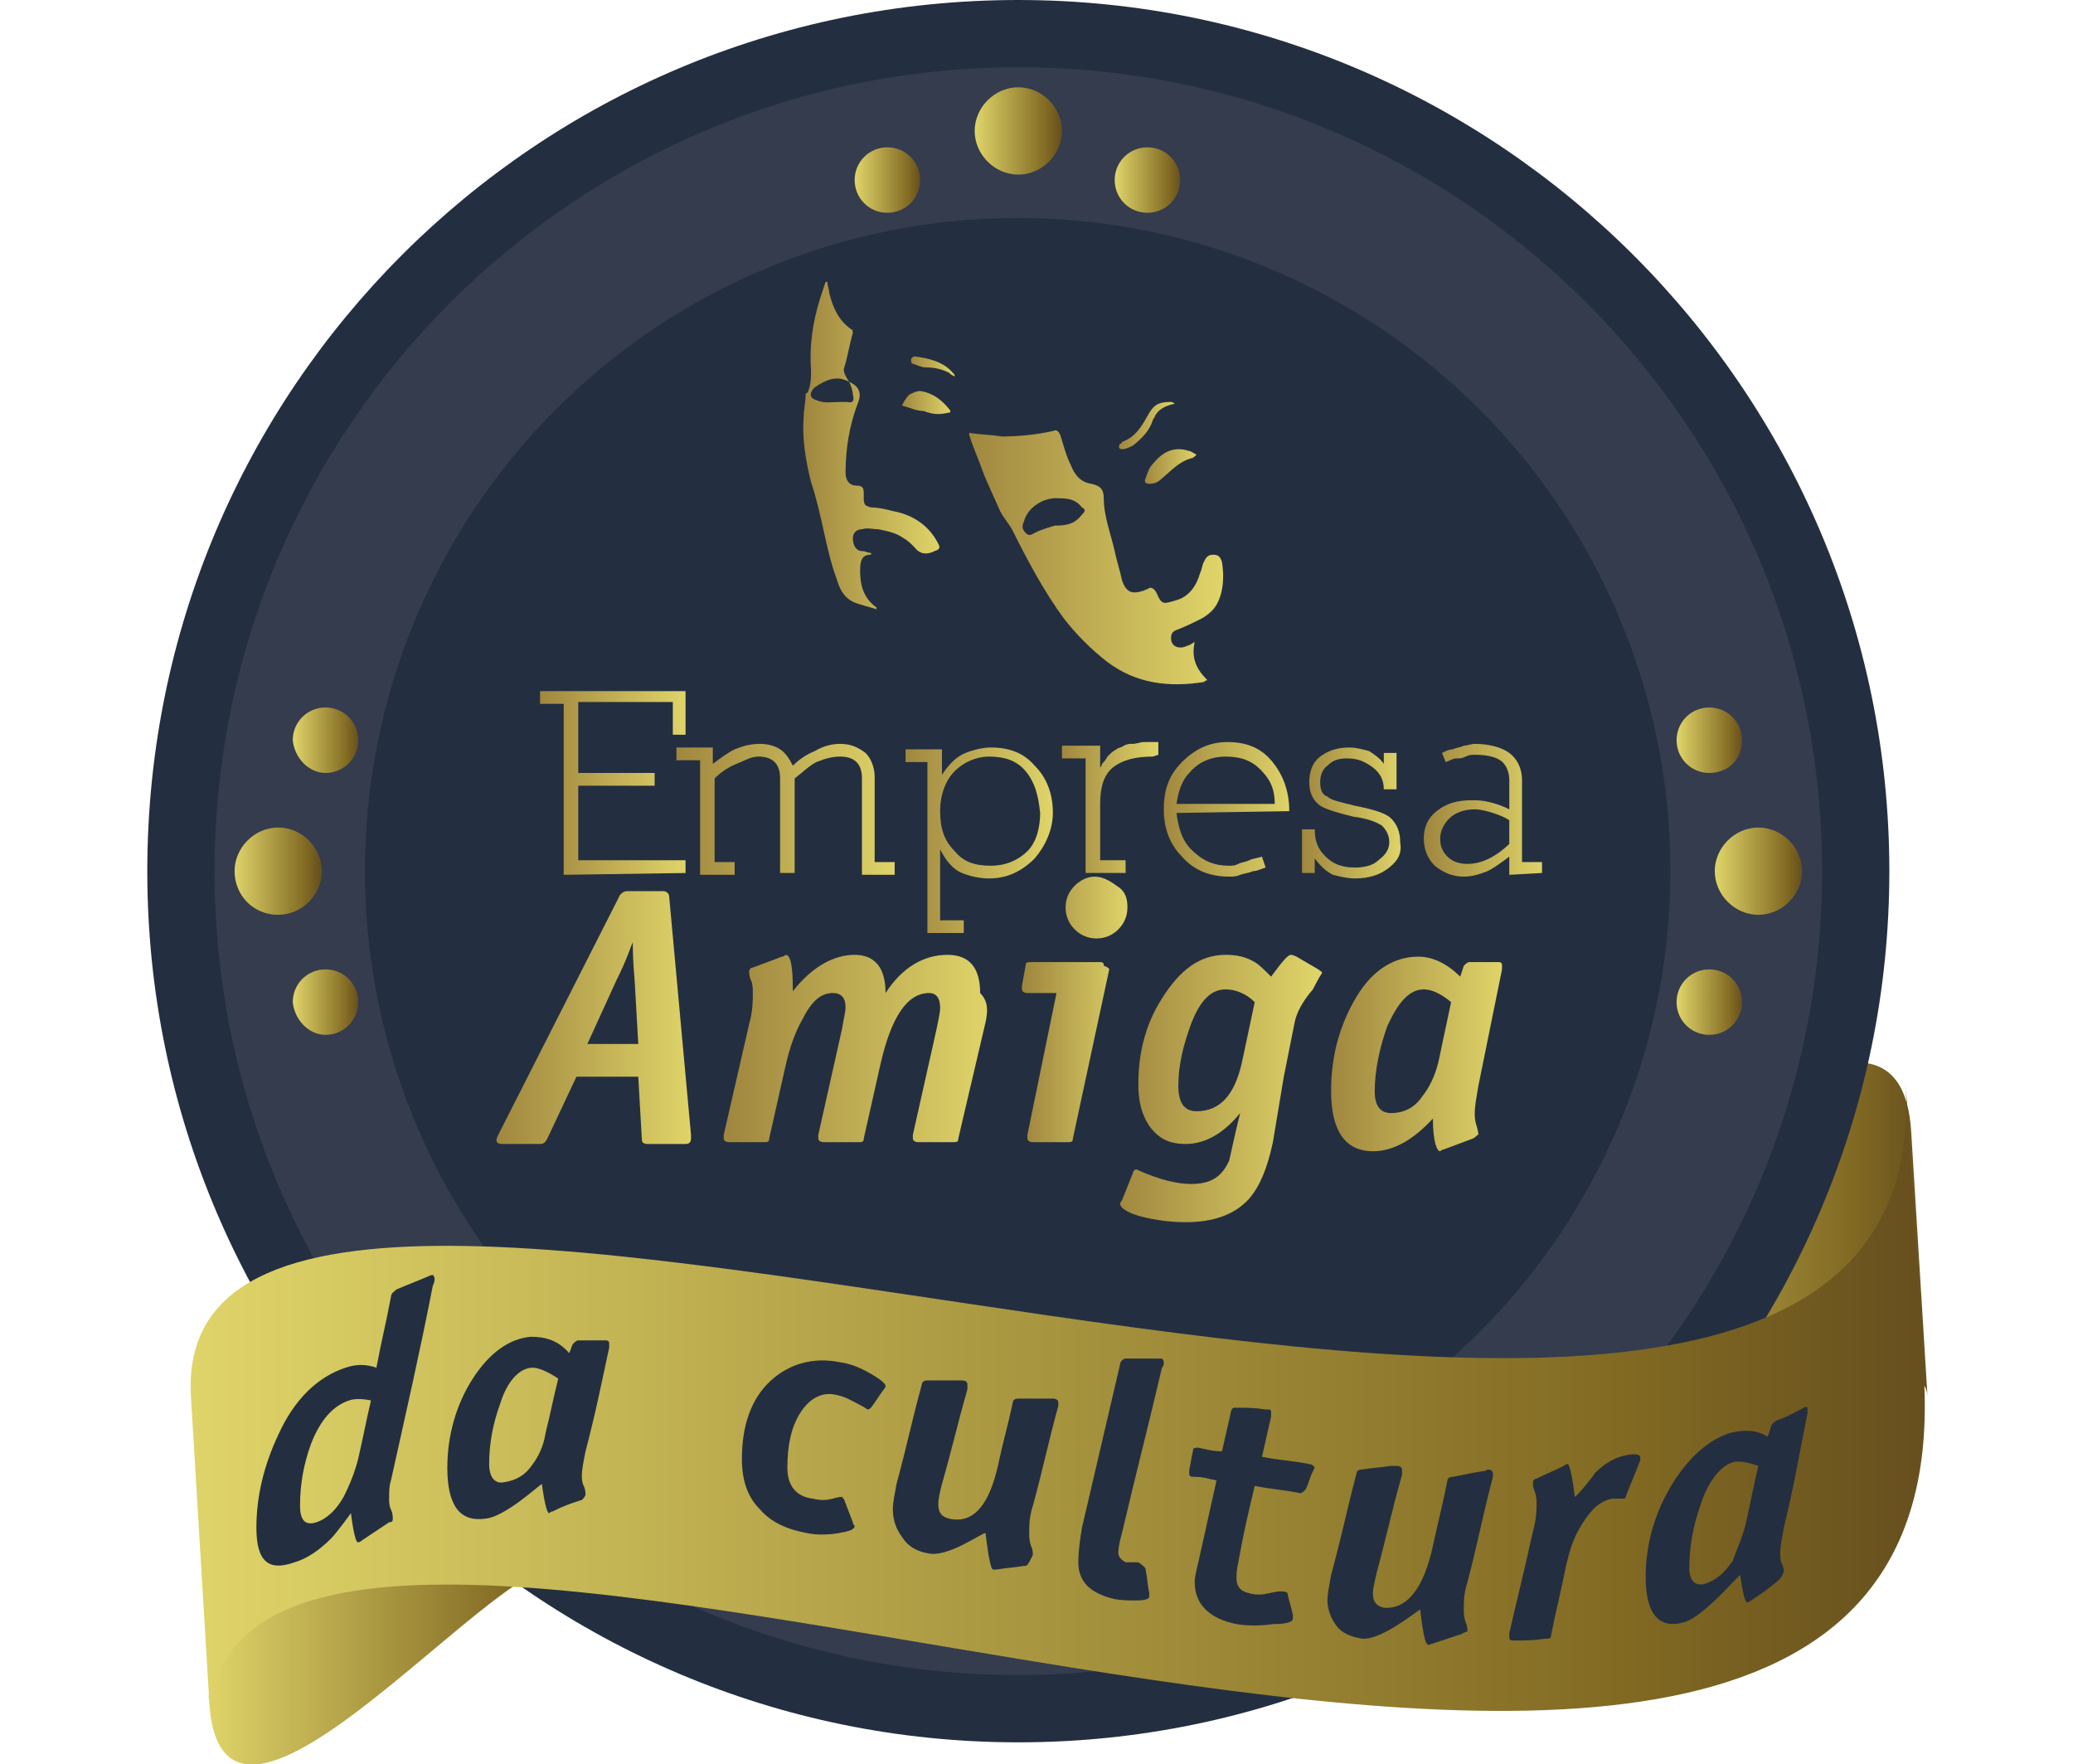 <?xml version="1.0" encoding="utf-8"?>
<!-- Generator: Adobe Illustrator 22.1.0, SVG Export Plug-In . SVG Version: 6.00 Build 0)  -->
<svg version="1.1" id="Camada_1" xmlns="http://www.w3.org/2000/svg" xmlns:xlink="http://www.w3.org/1999/xlink" x="0px" y="0px"
	 viewBox="0 0 114 97" style="enable-background:new 0 0 114 97;" xml:space="preserve">
<style type="text/css">
	.st0{fill:url(#SVGID_1_);}
	.st1{fill:url(#SVGID_2_);}
	.st2{fill:#232F40;}
	.st3{fill:#343C4E;}
	.st4{fill:url(#SVGID_3_);}
	.st5{fill:url(#SVGID_4_);}
	.st6{fill:url(#SVGID_5_);}
	.st7{fill:url(#SVGID_6_);}
	.st8{fill:url(#SVGID_7_);}
	.st9{fill:url(#SVGID_8_);}
	.st10{fill:url(#SVGID_9_);}
	.st11{fill:url(#SVGID_10_);}
	.st12{fill:url(#SVGID_11_);}
	.st13{fill:url(#SVGID_12_);}
	.st14{fill:url(#SVGID_13_);}
	.st15{fill:url(#SVGID_14_);}
	.st16{fill:url(#SVGID_15_);}
	.st17{fill:url(#SVGID_16_);}
	.st18{fill:url(#SVGID_17_);}
	.st19{fill:url(#SVGID_18_);}
	.st20{fill:url(#SVGID_19_);}
	.st21{fill:url(#SVGID_20_);}
	.st22{fill:url(#SVGID_21_);}
	.st23{fill:url(#SVGID_22_);}
	.st24{fill:url(#SVGID_23_);}
	.st25{fill:url(#SVGID_24_);}
	.st26{fill:url(#SVGID_25_);}
	.st27{fill:url(#SVGID_26_);}
	.st28{fill:url(#SVGID_27_);}
	.st29{fill:url(#SVGID_28_);}
	.st30{fill:url(#SVGID_29_);}
	.st31{fill:url(#SVGID_30_);}
</style>
<g>
	<g>
		<g>
			
				<linearGradient id="SVGID_1_" gradientUnits="userSpaceOnUse" x1="11.349" y1="12.928" x2="31.689" y2="12.928" gradientTransform="matrix(1 0 0 -1 0 97.386)">
				<stop  offset="0" style="stop-color:#DFD469"/>
				<stop  offset="0.824" style="stop-color:#826A23"/>
				<stop  offset="1" style="stop-color:#664F1E"/>
			</linearGradient>
			<path class="st0" d="M31.7,87.3c-0.5-7-19.5,18.8-20.2,6.2l-0.1-16.7c0.2,4.1,9.7-7.7,19.5-4.2L31.7,87.3z"/>
			
				<linearGradient id="SVGID_2_" gradientUnits="userSpaceOnUse" x1="82.384" y1="27.275" x2="105.949" y2="27.275" gradientTransform="matrix(1 0 0 -1 0 97.386)">
				<stop  offset="0" style="stop-color:#DFD469"/>
				<stop  offset="0.824" style="stop-color:#826A23"/>
				<stop  offset="1" style="stop-color:#664F1E"/>
			</linearGradient>
			<path class="st1" d="M82.4,66.4c0.5,7,21.9-16.9,22.7-4.2l0.9,14.6c-0.2-4.1-12,7.8-22.7,4.3L82.4,66.4z"/>
		</g>
		<path class="st2" d="M103.9,47.9c0,26.4-21.5,47.9-47.9,47.9S8.1,74.4,8.1,47.9S29.5,0,56,0C82.4,0,103.9,21.5,103.9,47.9z"/>
		<path class="st3" d="M100.2,47.9c0,24.4-19.8,44.2-44.2,44.2S11.8,72.3,11.8,47.9S31.6,3.7,56,3.7C80.4,3.7,100.2,23.5,100.2,47.9
			z"/>
		<ellipse transform="matrix(0.707 -0.707 0.707 0.707 -17.493 53.606)" class="st2" cx="56" cy="47.9" rx="35.9" ry="35.9"/>
		
			<linearGradient id="SVGID_3_" gradientUnits="userSpaceOnUse" x1="10.463" y1="20.514" x2="105.843" y2="20.514" gradientTransform="matrix(1 0 0 -1 0 97.386)">
			<stop  offset="0" style="stop-color:#DFD469"/>
			<stop  offset="0.824" style="stop-color:#826A23"/>
			<stop  offset="1" style="stop-color:#664F1E"/>
		</linearGradient>
		<path class="st4" d="M105.8,75.7c2.5,42-89.9-4.3-94.2,17.7c-0.1,0.7-0.2-0.9-0.1,0l-1-16.6C9,51.3,106.9,96.2,104.8,59.6
			L105.8,75.7z"/>
		<g>
			<g>
				<g>
					
						<linearGradient id="SVGID_4_" gradientUnits="userSpaceOnUse" x1="94.328" y1="49.481" x2="99.096" y2="49.481" gradientTransform="matrix(1 0 0 -1 0 97.386)">
						<stop  offset="0" style="stop-color:#DFD469"/>
						<stop  offset="0.824" style="stop-color:#826A23"/>
						<stop  offset="1" style="stop-color:#664F1E"/>
					</linearGradient>
					<path class="st5" d="M96.7,50.3c-1.3,0-2.4-1.1-2.4-2.4c0-1.3,1.1-2.4,2.4-2.4c1.3,0,2.4,1.1,2.4,2.4
						C99.1,49.2,98,50.3,96.7,50.3z"/>
					
						<linearGradient id="SVGID_5_" gradientUnits="userSpaceOnUse" x1="92.244" y1="42.318" x2="95.819" y2="42.318" gradientTransform="matrix(1 0 0 -1 0 97.386)">
						<stop  offset="0" style="stop-color:#DFD469"/>
						<stop  offset="0.824" style="stop-color:#826A23"/>
						<stop  offset="1" style="stop-color:#664F1E"/>
					</linearGradient>
					<path class="st6" d="M94,56.9c-1,0-1.8-0.8-1.8-1.8c0-1,0.8-1.8,1.8-1.8c1,0,1.8,0.8,1.8,1.8C95.8,56.1,95,56.9,94,56.9z"/>
					
						<linearGradient id="SVGID_6_" gradientUnits="userSpaceOnUse" x1="92.244" y1="56.643" x2="95.819" y2="56.643" gradientTransform="matrix(1 0 0 -1 0 97.386)">
						<stop  offset="0" style="stop-color:#DFD469"/>
						<stop  offset="0.824" style="stop-color:#826A23"/>
						<stop  offset="1" style="stop-color:#664F1E"/>
					</linearGradient>
					<path class="st7" d="M94,42.5c-1,0-1.8-0.8-1.8-1.8c0-1,0.8-1.8,1.8-1.8c1,0,1.8,0.8,1.8,1.8C95.8,41.8,95,42.5,94,42.5z"/>
				</g>
				<g>
					
						<linearGradient id="SVGID_7_" gradientUnits="userSpaceOnUse" x1="12.868" y1="49.481" x2="17.635" y2="49.481" gradientTransform="matrix(1 0 0 -1 0 97.386)">
						<stop  offset="0" style="stop-color:#DFD469"/>
						<stop  offset="0.824" style="stop-color:#826A23"/>
						<stop  offset="1" style="stop-color:#664F1E"/>
					</linearGradient>
					<path class="st8" d="M15.3,50.3c1.3,0,2.4-1.1,2.4-2.4c0-1.3-1.1-2.4-2.4-2.4c-1.3,0-2.4,1.1-2.4,2.4
						C12.9,49.2,13.9,50.3,15.3,50.3z"/>
					
						<linearGradient id="SVGID_8_" gradientUnits="userSpaceOnUse" x1="16.146" y1="42.318" x2="19.72" y2="42.318" gradientTransform="matrix(1 0 0 -1 0 97.386)">
						<stop  offset="0" style="stop-color:#DFD469"/>
						<stop  offset="0.824" style="stop-color:#826A23"/>
						<stop  offset="1" style="stop-color:#664F1E"/>
					</linearGradient>
					<path class="st9" d="M17.9,56.9c1,0,1.8-0.8,1.8-1.8c0-1-0.8-1.8-1.8-1.8c-1,0-1.8,0.8-1.8,1.8C16.2,56.1,17,56.9,17.9,56.9z"
						/>
					
						<linearGradient id="SVGID_9_" gradientUnits="userSpaceOnUse" x1="16.146" y1="56.643" x2="19.72" y2="56.643" gradientTransform="matrix(1 0 0 -1 0 97.386)">
						<stop  offset="0" style="stop-color:#DFD469"/>
						<stop  offset="0.824" style="stop-color:#826A23"/>
						<stop  offset="1" style="stop-color:#664F1E"/>
					</linearGradient>
					<path class="st10" d="M17.9,42.5c1,0,1.8-0.8,1.8-1.8c0-1-0.8-1.8-1.8-1.8c-1,0-1.8,0.8-1.8,1.8C16.2,41.7,17,42.5,17.9,42.5z"
						/>
				</g>
			</g>
			<g>
				<g>
					
						<linearGradient id="SVGID_10_" gradientUnits="userSpaceOnUse" x1="53.599" y1="90.192" x2="58.367" y2="90.192" gradientTransform="matrix(1 0 0 -1 0 97.386)">
						<stop  offset="0" style="stop-color:#DFD469"/>
						<stop  offset="0.824" style="stop-color:#826A23"/>
						<stop  offset="1" style="stop-color:#664F1E"/>
					</linearGradient>
					<path class="st11" d="M53.6,7.2c0,1.3,1.1,2.4,2.4,2.4s2.4-1.1,2.4-2.4c0-1.3-1.1-2.4-2.4-2.4S53.6,5.9,53.6,7.2z"/>
					
						<linearGradient id="SVGID_11_" gradientUnits="userSpaceOnUse" x1="47.042" y1="87.526" x2="50.619" y2="87.526" gradientTransform="matrix(1 0 0 -1 0 97.386)">
						<stop  offset="0" style="stop-color:#DFD469"/>
						<stop  offset="0.824" style="stop-color:#826A23"/>
						<stop  offset="1" style="stop-color:#664F1E"/>
					</linearGradient>
					<path class="st12" d="M47,9.9c0,1,0.8,1.8,1.8,1.8c1,0,1.8-0.8,1.8-1.8s-0.8-1.8-1.8-1.8C47.8,8.1,47,8.9,47,9.9z"/>
					
						<linearGradient id="SVGID_12_" gradientUnits="userSpaceOnUse" x1="61.346" y1="87.526" x2="64.922" y2="87.526" gradientTransform="matrix(1 0 0 -1 0 97.386)">
						<stop  offset="0" style="stop-color:#DFD469"/>
						<stop  offset="0.824" style="stop-color:#826A23"/>
						<stop  offset="1" style="stop-color:#664F1E"/>
					</linearGradient>
					<path class="st13" d="M61.3,9.9c0,1,0.8,1.8,1.8,1.8c1,0,1.8-0.8,1.8-1.8s-0.8-1.8-1.8-1.8C62.1,8.1,61.3,8.9,61.3,9.9z"/>
				</g>
			</g>
		</g>
		<g>
			<g>
				
					<linearGradient id="SVGID_13_" gradientUnits="userSpaceOnUse" x1="29.683" y1="54.302" x2="37.683" y2="54.302" gradientTransform="matrix(1 0 0 -1 0 97.386)">
					<stop  offset="0" style="stop-color:#A0873F"/>
					<stop  offset="1" style="stop-color:#DFD469"/>
				</linearGradient>
				<path class="st14" d="M31,48.1v-0.7v-8.7h-1.3v-0.7h8v2.4H37v-1.8h-5.2v3.9H36v0.7h-4.2v4.1H37h0.7v0.7L31,48.1L31,48.1z"/>
				
					<linearGradient id="SVGID_14_" gradientUnits="userSpaceOnUse" x1="37.239" y1="52.876" x2="49.256" y2="52.876" gradientTransform="matrix(1 0 0 -1 0 97.386)">
					<stop  offset="0" style="stop-color:#A0873F"/>
					<stop  offset="1" style="stop-color:#DFD469"/>
				</linearGradient>
				<path class="st15" d="M47.4,48.1v-0.7v-4.6c0-0.4-0.1-0.7-0.3-0.9c-0.2-0.2-0.5-0.3-0.9-0.3c-0.4,0-0.8,0.1-1.3,0.3
					c-0.4,0.2-0.8,0.6-1.2,0.9v5.2h-0.8v-5.2c0-0.4-0.1-0.7-0.3-0.9c-0.2-0.2-0.5-0.3-0.9-0.3S41,41.8,40.5,42
					c-0.5,0.2-0.9,0.5-1.2,0.8v4.6h1.1v0.7h-1.9v-0.7v-5.6h-1.3v-0.7h2v0.9c0.4-0.3,0.8-0.6,1.2-0.8c0.5-0.2,0.9-0.3,1.4-0.3
					c0.4,0,0.8,0.1,1.1,0.3c0.3,0.2,0.5,0.5,0.7,0.9c0.3-0.3,0.7-0.6,1.2-0.8c0.5-0.3,1-0.4,1.4-0.4c0.6,0,1,0.2,1.4,0.5
					c0.3,0.3,0.5,0.8,0.5,1.3v4.7h1.1v0.7H47.4z"/>
				
					<linearGradient id="SVGID_15_" gradientUnits="userSpaceOnUse" x1="49.81" y1="51.31" x2="57.843" y2="51.31" gradientTransform="matrix(1 0 0 -1 0 97.386)">
					<stop  offset="0" style="stop-color:#A0873F"/>
					<stop  offset="1" style="stop-color:#DFD469"/>
				</linearGradient>
				<path class="st16" d="M56.9,47.2c-0.7,0.7-1.5,1.1-2.5,1.1c-0.5,0-1-0.1-1.5-0.3s-0.9-0.7-1.2-1.3v3.9H53v0.7h-2v-0.7v-8.7h-1.2
					v-0.7h2v1.4c0.4-0.6,0.8-1,1.3-1.2c0.5-0.2,1-0.3,1.4-0.3c1,0,1.8,0.3,2.4,1c0.7,0.7,1,1.6,1,2.6C57.9,45.6,57.5,46.5,56.9,47.2
					z M56.4,42.4c-0.5-0.6-1.2-0.8-2-0.8c-0.7,0-1.4,0.3-1.9,0.8c-0.5,0.5-0.8,1.3-0.8,2.2c0,0.9,0.2,1.6,0.8,2.2
					c0.5,0.6,1.1,0.8,2,0.8c0.8,0,1.5-0.3,2-0.8s0.7-1.3,0.7-2.1C57.1,43.7,56.9,43,56.4,42.4z"/>
				
					<linearGradient id="SVGID_16_" gradientUnits="userSpaceOnUse" x1="58.385" y1="52.95" x2="63.688" y2="52.95" gradientTransform="matrix(1 0 0 -1 0 97.386)">
					<stop  offset="0" style="stop-color:#A0873F"/>
					<stop  offset="1" style="stop-color:#DFD469"/>
				</linearGradient>
				<path class="st17" d="M63.4,41.6c-1,0-1.7,0.2-2.2,0.6c-0.5,0.4-0.7,1.1-0.7,2v3.1h1.4V48h-2.2v-0.7v-5.6h-1.3v-0.7h2.1v1.2
					c0,0,0.1-0.1,0.1-0.2c0.1-0.1,0.2-0.2,0.3-0.4c0.2-0.2,0.3-0.3,0.5-0.4c0.1-0.1,0.3-0.1,0.4-0.2c0.2-0.1,0.3-0.1,0.5-0.1
					c0.2,0,0.4-0.1,0.6-0.1c0.2,0,0.3,0,0.5,0h0.3v0.7L63.4,41.6L63.4,41.6z"/>
				
					<linearGradient id="SVGID_17_" gradientUnits="userSpaceOnUse" x1="63.967" y1="52.799" x2="70.989" y2="52.799" gradientTransform="matrix(1 0 0 -1 0 97.386)">
					<stop  offset="0" style="stop-color:#A0873F"/>
					<stop  offset="1" style="stop-color:#DFD469"/>
				</linearGradient>
				<path class="st18" d="M64.7,44.7c0.1,0.8,0.3,1.5,0.8,2c0.6,0.6,1.2,0.9,2.1,0.9c0.2,0,0.3,0,0.5-0.1c0.2-0.1,0.4-0.1,0.6-0.2
					c0.2-0.1,0.4-0.1,0.7-0.2l0.2,0.6c-0.3,0.1-0.5,0.2-0.7,0.2c-0.2,0.1-0.4,0.1-0.7,0.2c-0.2,0.1-0.4,0.1-0.6,0.1
					c-1,0-1.9-0.3-2.6-1.1c-0.7-0.7-1-1.6-1-2.6c0-1.1,0.3-1.9,1-2.6c0.7-0.7,1.5-1.1,2.5-1.1c1,0,1.8,0.3,2.4,1
					c0.6,0.7,1,1.6,1,2.8L64.7,44.7L64.7,44.7z M69.3,42.3c-0.5-0.5-1.1-0.7-1.9-0.7c-0.8,0-1.5,0.3-2,0.9c-0.4,0.4-0.6,1-0.7,1.7
					h5.4C70.1,43.3,69.8,42.8,69.3,42.3z"/>
				
					<linearGradient id="SVGID_18_" gradientUnits="userSpaceOnUse" x1="71.641" y1="52.799" x2="77.091" y2="52.799" gradientTransform="matrix(1 0 0 -1 0 97.386)">
					<stop  offset="0" style="stop-color:#A0873F"/>
					<stop  offset="1" style="stop-color:#DFD469"/>
				</linearGradient>
				<path class="st19" d="M76.4,47.7c-0.5,0.4-1.1,0.6-1.9,0.6c-0.4,0-0.8-0.1-1.2-0.2c-0.4-0.2-0.7-0.5-1-0.9V48h-0.7v-2.4h0.7
					c0,0.7,0.2,1.1,0.6,1.5c0.4,0.4,0.9,0.6,1.6,0.6c0.5,0,1-0.1,1.3-0.4c0.4-0.3,0.6-0.6,0.6-1c0-0.4-0.2-0.7-0.4-0.9
					c-0.3-0.2-0.8-0.4-1.6-0.5c-0.8-0.2-1.5-0.4-1.8-0.6c-0.4-0.3-0.6-0.7-0.6-1.3c0-0.6,0.2-1.1,0.6-1.4c0.4-0.3,0.9-0.5,1.6-0.5
					c0.4,0,0.7,0.1,1.1,0.2c0.3,0.2,0.6,0.4,0.8,0.7v-0.6h0.7v2h-0.7c0-0.5-0.2-0.9-0.6-1.2c-0.4-0.3-0.8-0.5-1.4-0.5
					c-0.5,0-0.8,0.1-1.1,0.4c-0.3,0.2-0.4,0.6-0.4,0.9c0,0.4,0.1,0.7,0.4,0.8c0.2,0.2,0.7,0.3,1.5,0.5c1,0.2,1.7,0.4,2,0.7
					c0.3,0.3,0.5,0.7,0.5,1.3C77.1,46.9,76.9,47.3,76.4,47.7z"/>
				
					<linearGradient id="SVGID_19_" gradientUnits="userSpaceOnUse" x1="78.369" y1="52.861" x2="84.966" y2="52.861" gradientTransform="matrix(1 0 0 -1 0 97.386)">
					<stop  offset="0" style="stop-color:#A0873F"/>
					<stop  offset="1" style="stop-color:#DFD469"/>
				</linearGradient>
				<path class="st20" d="M83,48.1v-1c-0.4,0.3-0.8,0.6-1.2,0.8c-0.5,0.2-0.9,0.3-1.3,0.3c-0.6,0-1.1-0.2-1.6-0.6
					c-0.4-0.4-0.6-0.9-0.6-1.5c0-0.6,0.2-1.1,0.7-1.5c0.5-0.4,1.1-0.6,1.9-0.6c0.3,0,0.6,0,1,0.1c0.4,0.1,0.7,0.2,1.1,0.4v-1.6
					c0-0.5-0.2-0.9-0.5-1.1s-0.8-0.3-1.4-0.3c-0.2,0-0.3,0-0.5,0.1s-0.3,0.1-0.5,0.1c-0.2,0-0.3,0.1-0.6,0.2l-0.2-0.5
					c0.2-0.1,0.4-0.2,0.6-0.2c0.2-0.1,0.4-0.1,0.6-0.2c0.2,0,0.4-0.1,0.6-0.1c0.8,0,1.5,0.2,1.9,0.5c0.4,0.3,0.7,0.8,0.7,1.5v4.5
					h1.1V48L83,48.1L83,48.1z M83,45.1c-0.3-0.2-0.6-0.3-0.9-0.4c-0.3-0.1-0.7-0.2-1-0.2c-0.6,0-1.1,0.2-1.4,0.5
					c-0.3,0.3-0.5,0.7-0.5,1.1c0,0.4,0.1,0.7,0.4,1c0.3,0.3,0.7,0.4,1.1,0.4c0.4,0,0.8-0.1,1.2-0.3c0.4-0.2,0.8-0.5,1.1-0.8V45.1z"
					/>
			</g>
			<g>
				
					<linearGradient id="SVGID_20_" gradientUnits="userSpaceOnUse" x1="27.335" y1="41.466" x2="38.001" y2="41.466" gradientTransform="matrix(1 0 0 -1 0 97.386)">
					<stop  offset="0" style="stop-color:#A0873F"/>
					<stop  offset="1" style="stop-color:#DFD469"/>
				</linearGradient>
				<path class="st21" d="M36.8,49.3L38,62.4c0,0,0,0.1,0,0.1c0,0,0,0.1,0,0.1c0,0.2-0.1,0.3-0.3,0.3h-2.1c-0.2,0-0.3-0.1-0.3-0.2
					l-0.2-3.5h-3.4l-1.6,3.4c-0.1,0.2-0.2,0.3-0.4,0.3h-2.1c-0.2,0-0.3-0.1-0.3-0.2c0,0,0-0.1,0.1-0.3l6.7-13.2
					c0.1-0.1,0.2-0.2,0.4-0.2h2C36.6,49,36.8,49.1,36.8,49.3z M35.1,57.4l-0.2-3.5c-0.1-1.1-0.1-1.7-0.1-2.1h0
					c-0.1,0.2-0.3,0.9-0.9,2.1l-1.6,3.5L35.1,57.4L35.1,57.4z"/>
				
					<linearGradient id="SVGID_21_" gradientUnits="userSpaceOnUse" x1="40.093" y1="39.683" x2="54.375" y2="39.683" gradientTransform="matrix(1 0 0 -1 0 97.386)">
					<stop  offset="0" style="stop-color:#A0873F"/>
					<stop  offset="1" style="stop-color:#DFD469"/>
				</linearGradient>
				<path class="st22" d="M54.2,56.2l-1.5,6.4c0,0.2-0.1,0.2-0.3,0.2h-1.9c-0.2,0-0.3-0.1-0.3-0.2c0,0,0-0.1,0-0.1
					c0-0.1,0-0.1,0-0.1l1.3-5.8c0.1-0.5,0.2-0.9,0.2-1.2c0-0.5-0.2-0.8-0.6-0.8c-1.2,0-2.1,1.3-2.7,4l-0.9,4c0,0.2-0.1,0.2-0.3,0.2
					h-1.9c-0.2,0-0.3-0.1-0.3-0.2c0,0,0-0.1,0-0.1c0-0.1,0-0.1,0-0.1l1.3-5.8c0.1-0.6,0.2-1,0.2-1.2c0-0.5-0.2-0.8-0.7-0.8
					c-0.7,0-1.2,0.5-1.7,1.5c-0.4,0.7-0.7,1.6-0.9,2.5l-0.9,4c0,0.2-0.1,0.2-0.3,0.2h-1.9c-0.2,0-0.3-0.1-0.3-0.2c0,0,0-0.1,0-0.1
					c0-0.1,0-0.1,0-0.1l1.4-6.1c0.2-0.7,0.2-1.3,0.2-1.7c0-0.2,0-0.5-0.1-0.7c-0.1-0.2-0.1-0.4-0.1-0.5c0-0.1,0.1-0.2,0.2-0.2
					l1.6-0.6c0.1,0,0.2-0.1,0.2-0.1c0.3,0,0.4,0.7,0.4,2c1.1-1.4,2.3-2,3.4-2c1.1,0,1.7,0.7,1.7,2.1c0.9-1.4,2.1-2.1,3.4-2.1
					c1.2,0,1.8,0.7,1.8,2.1C54.4,55.1,54.3,55.7,54.2,56.2z"/>
				
					<linearGradient id="SVGID_22_" gradientUnits="userSpaceOnUse" x1="56.386" y1="41.838" x2="62.034" y2="41.838" gradientTransform="matrix(1 0 0 -1 0 97.386)">
					<stop  offset="0" style="stop-color:#A0873F"/>
					<stop  offset="1" style="stop-color:#DFD469"/>
				</linearGradient>
				<path class="st23" d="M61,53.3l-2,9.3c0,0.2-0.1,0.2-0.3,0.2h-1.9c-0.2,0-0.3-0.1-0.3-0.2c0-0.1,0-0.2,0-0.2l1.6-7.8h-1.6
					c-0.2,0-0.3-0.1-0.3-0.2c0,0,0-0.1,0-0.2l0.2-1.1c0-0.2,0.1-0.2,0.3-0.2h3.8c0.2,0,0.2,0.1,0.2,0.2C61,53.2,61,53.3,61,53.3z
					 M62,49.9c0,0.5-0.2,0.9-0.5,1.2c-0.3,0.3-0.7,0.5-1.2,0.5s-0.9-0.2-1.2-0.5c-0.3-0.3-0.5-0.7-0.5-1.2c0-0.5,0.2-0.9,0.5-1.2
					c0.3-0.3,0.7-0.5,1.1-0.5c0.4,0,0.8,0.2,1.2,0.5C61.9,49,62,49.4,62,49.9z"/>
				
					<linearGradient id="SVGID_23_" gradientUnits="userSpaceOnUse" x1="61.486" y1="37.528" x2="72.416" y2="37.528" gradientTransform="matrix(1 0 0 -1 0 97.386)">
					<stop  offset="0" style="stop-color:#A0873F"/>
					<stop  offset="1" style="stop-color:#DFD469"/>
				</linearGradient>
				<path class="st24" d="M71.2,56.2l-0.6,3c-0.2,1.2-0.4,2.4-0.6,3.6c-0.3,1.4-0.7,2.4-1.3,3.1c-0.8,0.9-2,1.3-3.5,1.3
					c-0.8,0-1.6-0.1-2.4-0.3c-0.8-0.2-1.2-0.5-1.2-0.7c0,0,0-0.1,0.1-0.2l0.6-1.5c0-0.1,0.1-0.2,0.2-0.2c1.3,0.6,2.3,0.8,3,0.8
					c1.1,0,1.7-0.4,2.1-1.3c0.2-0.9,0.4-1.8,0.6-2.6l0,0c-0.9,1.1-1.9,1.7-3,1.7c-0.9,0-1.5-0.3-2-1c-0.4-0.6-0.6-1.3-0.6-2.3
					c0-1.7,0.4-3.3,1.3-4.7c1-1.6,2.1-2.4,3.5-2.4c0.6,0,1.1,0.1,1.6,0.4c0.2,0.1,0.5,0.4,0.9,0.8c0.6-0.8,0.9-1.2,1.1-1.2
					c0,0,0.1,0,0.3,0.1l1.2,0.7c0.1,0.1,0.2,0.1,0.2,0.2c0,0-0.2,0.3-0.5,0.9C71.6,55.1,71.3,55.7,71.2,56.2z M68.3,58.4l0.7-3.3
					c-0.5-0.5-1.1-0.7-1.6-0.7c-0.8,0-1.4,0.6-1.9,1.9c-0.4,1.1-0.7,2.2-0.7,3.4c0,0.9,0.3,1.4,1,1.4C67.1,61.1,67.9,60.2,68.3,58.4
					z"/>
				
					<linearGradient id="SVGID_24_" gradientUnits="userSpaceOnUse" x1="73.228" y1="39.481" x2="82.633" y2="39.481" gradientTransform="matrix(1 0 0 -1 0 97.386)">
					<stop  offset="0" style="stop-color:#A0873F"/>
					<stop  offset="1" style="stop-color:#DFD469"/>
				</linearGradient>
				<path class="st25" d="M81,62.6l-1.6,0.6c-0.1,0-0.2,0.1-0.2,0.1c-0.2,0-0.4-0.6-0.4-1.8c-1.1,1.2-2.2,1.8-3.3,1.8
					c-1.5,0-2.3-1.1-2.3-3.3c0-2,0.5-3.7,1.4-5.2s2.1-2.2,3.4-2.2c0.8,0,1.6,0.4,2.3,1.1l0.2-0.6c0.1-0.1,0.2-0.2,0.3-0.2h1.6
					c0.2,0,0.2,0.1,0.2,0.2c0,0,0,0.1,0,0.2l-1.3,6.4c-0.1,0.6-0.2,1.1-0.2,1.5c0,0.2,0,0.4,0.1,0.7c0.1,0.3,0.1,0.5,0.1,0.5
					C81.2,62.4,81.2,62.5,81,62.6z M79.1,58.4l0.7-3.3c-0.6-0.5-1.1-0.7-1.5-0.7c-0.8,0-1.4,0.7-2,2c-0.4,1.1-0.7,2.4-0.7,3.6
					c0,0.8,0.3,1.2,0.9,1.2c0.7,0,1.3-0.3,1.7-0.9C78.6,59.8,78.9,59.2,79.1,58.4z"/>
			</g>
		</g>
		<g>
			<g>
				<g>
					<path class="st2" d="M21.4,83.7c-0.6,0.4-0.9,0.6-1.5,1c-0.1,0.1-0.2,0.1-0.2,0.1c-0.2,0.1-0.4-1.6-0.4-1.6
						c0,0-0.8,1.1-1.1,1.4c-0.6,0.6-1.3,1.1-2,1.3c-1.4,0.5-2.1,0-2.1-1.9c0-1.7,0.4-3.4,1.2-5.1c0.9-2,2.2-3.2,3.7-3.7
						c0.6-0.2,1.1-0.2,1.7,0c0.3-1.6,0.5-2.3,0.8-3.9c0-0.2,0.2-0.3,0.3-0.4c0.7-0.3,1-0.4,1.7-0.7c0.2-0.1,0.3-0.1,0.3-0.1
						s0.1,0.1,0.1,0.2c0,0.1,0,0.2-0.1,0.4c-0.7,3.6-1.5,7.1-2.3,10.7c-0.1,0.3-0.1,0.6-0.1,1c0,0.2,0,0.4,0.1,0.6
						c0.1,0.2,0.1,0.4,0.1,0.5C21.6,83.6,21.6,83.7,21.4,83.7z M19.7,80.2c0.3-1.3,0.4-1.9,0.7-3.2c-0.5-0.1-0.9-0.1-1.2,0
						c-0.9,0.3-1.6,1.1-2.1,2.4c-0.4,1.1-0.6,2.2-0.6,3.4c0,0.8,0.3,1.1,0.9,0.9c0.6-0.2,1.1-0.7,1.5-1.4
						C19.2,81.7,19.5,81,19.7,80.2z"/>
					<path class="st2" d="M31.9,82.5c-0.6,0.2-0.9,0.3-1.5,0.6c-0.1,0-0.2,0.1-0.2,0.1c-0.2,0-0.4-1.6-0.4-1.6c-0.1,0-2,1.8-3.1,1.9
						c-1.4,0.2-2.1-0.7-2.1-2.8c0-1.8,0.5-3.5,1.4-4.9c0.9-1.4,2-2.2,3.2-2.3c0.8,0,1.5,0.2,2.1,0.9c0.1-0.2,0.1-0.3,0.2-0.5
						c0.1-0.1,0.2-0.2,0.3-0.2c0.6,0,0.9,0,1.5,0c0.2,0,0.2,0.1,0.2,0.2c0,0,0,0.1,0,0.2c-0.5,2.3-0.7,3.4-1.3,5.7
						c-0.1,0.5-0.2,1-0.2,1.3c0,0.2,0,0.4,0.1,0.6c0.1,0.2,0.1,0.4,0.1,0.5C32.1,82.4,32,82.5,31.9,82.5z M30,78.8
						c0.3-1.2,0.4-1.8,0.7-3c-0.6-0.4-1.1-0.6-1.4-0.6c-0.7,0-1.4,0.7-1.8,2c-0.4,1.1-0.6,2.2-0.6,3.3c0,0.7,0.3,1.1,0.8,1
						c0.7-0.1,1.2-0.4,1.6-1C29.6,80.1,29.9,79.5,30,78.8z"/>
					<path class="st2" d="M46.4,82.4c0.2,0.5,0.3,0.8,0.5,1.3c0,0.1,0.1,0.2,0.1,0.2c0,0.2-0.3,0.3-0.9,0.4c-0.6,0.1-1.2,0.1-1.7,0
						c-1.1-0.2-2-0.6-2.6-1.3c-0.7-0.7-1-1.6-1-2.8c0-1.8,0.5-3.3,1.6-4.3c1-0.9,2.3-1.3,3.8-1c0.7,0.1,1.3,0.4,1.8,0.7
						c0.5,0.3,0.7,0.5,0.7,0.6c0,0,0,0.1-0.1,0.2c-0.3,0.4-0.4,0.6-0.7,1c-0.1,0.1-0.2,0.1-0.2,0.1s-0.1-0.1-0.5-0.3
						s-0.7-0.4-1.2-0.5c-0.8-0.2-1.5,0.2-2,1c-0.5,0.8-0.7,1.8-0.7,3c0,1,0.5,1.6,1.4,1.7c0.4,0.1,0.7,0.1,1.1,0
						c0.3-0.1,0.5-0.1,0.6-0.1C46.3,82.3,46.3,82.4,46.4,82.4z"/>
					<path class="st2" d="M56.3,86.1c-0.6,0.1-0.9,0.1-1.5,0.2c-0.1,0-0.2,0-0.2,0c-0.2-0.1-0.4-2-0.4-2c-0.1-0.1-2.1,1.4-3.2,1.1
						c-0.6-0.1-1.1-0.4-1.4-0.9c-0.3-0.4-0.5-0.9-0.5-1.5c0-0.4,0.1-0.8,0.2-1.4c0.6-2.2,0.8-3.3,1.4-5.5c0-0.1,0.1-0.2,0.3-0.2
						c0.6,0,0.9,0,1.6,0c0.2,0,0.3,0,0.3,0c0.2,0,0.3,0.1,0.3,0.2c0,0.1,0,0.2,0,0.3c-0.6,2.1-0.8,3.1-1.4,5.2
						c-0.1,0.4-0.2,0.8-0.2,1.1c0,0.5,0.2,0.7,0.6,0.8c1.3,0.3,2.2-0.7,2.7-3c0.3-1.4,0.5-2,0.8-3.4c0-0.1,0.1-0.2,0.3-0.2
						c0.6,0,0.9,0,1.6,0c0.2,0,0.3,0,0.3,0c0.2,0,0.3,0.1,0.3,0.2c0,0,0,0.1,0,0.2c-0.6,2.2-0.8,3.3-1.4,5.5
						c-0.2,0.6-0.2,1.1-0.2,1.5c0,0.2,0,0.4,0.1,0.7c0.1,0.2,0.1,0.4,0.1,0.5C56.5,86.1,56.5,86.1,56.3,86.1z"/>
					<path class="st2" d="M63,86.3c0.1,0.5,0.1,0.8,0.2,1.3c0,0,0,0.1,0,0.1c0,0,0,0.1,0,0.1c0,0.1-0.2,0.2-0.7,0.2
						c-0.4,0-0.9,0-1.3-0.1c-1.2-0.3-1.9-0.9-1.9-2c0-0.6,0.1-1.3,0.2-1.9c0.7-3,1.4-6,2.1-9c0-0.1,0.1-0.2,0.1-0.2
						c0,0,0.1-0.1,0.2-0.1c0.7,0,1,0,1.7,0c0.2,0,0.3,0,0.3,0s0.1,0.1,0.1,0.2c0,0.1,0,0.2-0.1,0.3c-0.7,3-1.5,6.1-2.2,9.1
						c-0.2,0.7-0.2,1-0.2,1.1c0,0.2,0.2,0.4,0.4,0.5c0.1,0,0.3,0,0.4,0c0.2,0,0.2,0,0.3,0C62.9,86.1,63,86.2,63,86.3z"/>
					<path class="st2" d="M70.8,87.6c0.1,0.5,0.2,0.7,0.3,1.2c0,0,0,0,0,0.1c0,0,0,0.1,0,0.1c0,0.2-0.4,0.3-1.1,0.3
						c-0.7,0.1-1.4,0.1-2,0c-1.5-0.3-2.3-1.1-2.3-2.3c0-0.3,0.1-0.7,0.2-1.1c0.4-1.8,0.6-2.7,1-4.5c-0.5-0.1-0.7-0.2-1.3-0.2
						c-0.2,0-0.2-0.1-0.2-0.2c0-0.1,0-0.1,0-0.2c0.1-0.4,0.1-0.6,0.2-1c0-0.2,0.1-0.2,0.3-0.2c0.5,0.1,0.8,0.2,1.3,0.2
						c0.2-0.9,0.3-1.3,0.5-2.2c0-0.1,0.1-0.2,0.2-0.2c0.7,0,1.1,0,1.7,0.1c0,0,0.1,0,0.1,0c0,0,0.1,0,0.1,0c0.1,0,0.1,0.1,0.1,0.2
						c0,0.1,0,0.2,0,0.2c-0.2,0.9-0.3,1.3-0.5,2.2c1,0.2,1.6,0.2,2.6,0.4c0.2,0,0.3,0.2,0.3,0.2s0,0-0.1,0.2c-0.2,0.4-0.2,0.6-0.4,1
						c-0.1,0.1-0.2,0.2-0.3,0.2c-1-0.2-1.5-0.2-2.5-0.4c-0.4,1.7-0.6,2.5-0.9,4.2c-0.1,0.4-0.1,0.7-0.1,0.9c0,0.4,0.2,0.7,0.7,0.8
						c0.3,0.1,0.7,0.1,1.1,0c0.4-0.1,0.6-0.1,0.6-0.1S70.8,87.5,70.8,87.6z"/>
					<path class="st2" d="M80.2,89.9c-0.6,0.2-0.9,0.3-1.5,0.5c-0.1,0-0.2,0.1-0.2,0c-0.2,0-0.4-1.9-0.4-1.9c-0.1,0-2.1,1.7-3.2,1.6
						c-0.6-0.1-1.1-0.3-1.4-0.7c-0.3-0.4-0.5-0.9-0.5-1.4c0-0.4,0.1-0.8,0.2-1.4c0.6-2.2,0.8-3.3,1.4-5.6c0-0.1,0.1-0.2,0.3-0.2
						c0.6-0.1,0.9-0.1,1.6-0.2c0.2,0,0.3,0,0.3,0c0.2,0,0.3,0.1,0.3,0.2c0,0.1,0,0.2,0,0.3c-0.6,2.1-0.8,3.2-1.4,5.4
						c-0.1,0.5-0.2,0.8-0.2,1.1c0,0.5,0.2,0.7,0.6,0.8c1.3,0.1,2.2-1.1,2.7-3.4c0.3-1.4,0.5-2.1,0.8-3.6c0-0.1,0.1-0.2,0.3-0.2
						c0.6-0.1,0.9-0.2,1.6-0.3c0.2,0,0.3-0.1,0.3-0.1c0.2,0,0.3,0.1,0.3,0.2c0,0,0,0.1,0,0.2c-0.6,2.3-0.8,3.5-1.4,5.8
						c-0.2,0.6-0.2,1.1-0.2,1.5c0,0.2,0,0.4,0.1,0.7c0.1,0.2,0.1,0.4,0.1,0.5C80.4,89.8,80.3,89.9,80.2,89.9z"/>
					<path class="st2" d="M86.1,86.2c-0.3,1.5-0.5,2.2-0.8,3.7c0,0.2-0.1,0.2-0.3,0.2c-0.7,0.1-1.1,0.1-1.8,0.1
						c-0.2,0-0.2-0.1-0.2-0.2c0,0,0-0.1,0-0.2c0.5-2.2,0.8-3.3,1.3-5.6c0.2-0.7,0.2-1.2,0.2-1.5c0-0.2,0-0.4-0.1-0.7
						c-0.1-0.2-0.1-0.4-0.1-0.5c0-0.1,0.1-0.2,0.2-0.2c0.6-0.3,0.9-0.4,1.5-0.7c0.1-0.1,0.2-0.1,0.2-0.1c0.2,0,0.4,1.8,0.4,1.8
						c0.1,0,1-1.1,1.1-1.3c0.6-0.6,1.2-0.9,1.8-1c0.4-0.1,0.7,0,0.7,0.1c0,0,0,0.1,0,0.2c-0.3,0.8-0.5,1.2-0.8,2
						c0,0.1-0.1,0.1-0.1,0.1c0,0-0.1,0-0.2,0c-0.2,0-0.3,0-0.4,0c-0.7,0.1-1.2,0.6-1.7,1.4C86.5,84.6,86.3,85.3,86.1,86.2z"/>
					<path class="st2" d="M97.8,86.9c-0.6,0.5-0.9,0.7-1.5,1.1c-0.1,0.1-0.2,0.1-0.2,0.1c-0.2,0.1-0.4-1.5-0.4-1.5
						c-0.1,0-2,2.3-3.1,2.6c-1.4,0.4-2.1-0.5-2.1-2.5c0-1.8,0.5-3.5,1.4-5s2-2.5,3.2-2.9c0.8-0.2,1.5-0.2,2.1,0.2
						c0.1-0.2,0.1-0.3,0.2-0.6c0.1-0.2,0.2-0.2,0.3-0.3c0.6-0.2,0.9-0.4,1.5-0.7c0.2-0.1,0.2,0,0.2,0.1c0,0,0,0.1,0,0.2
						c-0.5,2.5-0.7,3.8-1.3,6.3c-0.1,0.6-0.2,1-0.2,1.4c0,0.2,0,0.4,0.1,0.6c0.1,0.2,0.1,0.4,0.1,0.4C98,86.7,97.9,86.8,97.8,86.9z
						 M96,83.8c0.3-1.3,0.4-2,0.7-3.2c-0.6-0.2-1.1-0.3-1.4-0.2c-0.7,0.2-1.4,1.1-1.8,2.4c-0.4,1.1-0.6,2.3-0.6,3.4
						c0,0.7,0.3,1,0.8,0.9c0.7-0.2,1.2-0.7,1.6-1.3C95.5,85.2,95.8,84.6,96,83.8z"/>
				</g>
			</g>
		</g>
		<g id="lVmEiA_2_">
			<g>
				
					<linearGradient id="SVGID_25_" gradientUnits="userSpaceOnUse" x1="53.269" y1="66.788" x2="67.104" y2="66.788" gradientTransform="matrix(1 0 0 -1 0 97.386)">
					<stop  offset="0" style="stop-color:#A0873F"/>
					<stop  offset="1" style="stop-color:#DFD469"/>
				</linearGradient>
				<path class="st26" d="M53.3,23.8c0.6,0.1,1.2,0.1,1.8,0.2c0.9,0,1.9-0.1,2.8-0.3c0.2-0.1,0.3,0,0.4,0.2c0.2,0.6,0.3,1.1,0.6,1.7
					c0.2,0.5,0.5,0.9,1.1,1c0.5,0.1,0.7,0.3,0.7,0.8c0,1,0.4,2,0.6,2.9c0.1,0.5,0.3,1.1,0.4,1.6c0.2,0.6,0.5,0.8,1.1,0.6
					c0.1,0,0.2-0.1,0.3-0.1c0.2-0.2,0.4,0,0.5,0.2c0.3,0.7,0.4,0.6,1.1,0.4c0.7-0.2,1.1-0.8,1.3-1.5c0.1-0.2,0.1-0.4,0.2-0.6
					c0.1-0.2,0.2-0.4,0.5-0.4c0.3,0,0.4,0.1,0.5,0.4c0.1,0.6,0.1,1.3-0.1,1.9c-0.2,0.6-0.5,0.9-1,1.2c-0.4,0.2-0.8,0.4-1.3,0.6
					c-0.3,0.1-0.4,0.2-0.4,0.5c0,0.3,0.2,0.5,0.5,0.5c0.1,0,0.2,0,0.4-0.1c0.1,0,0.2-0.1,0.4-0.2c-0.2,0.9,0.1,1.5,0.7,2.1
					c-0.1,0-0.2,0.1-0.2,0.1c-1.9,0.3-3.7,0.1-5.3-1.1c-0.9-0.7-1.7-1.5-2.4-2.4c-1.1-1.5-2-3.2-2.8-4.8c-0.2-0.4-0.5-0.7-0.7-1.1
					c-0.3-0.7-0.7-1.5-1-2.3c-0.2-0.6-0.5-1.2-0.7-1.9C53.3,23.9,53.3,23.9,53.3,23.8z M58,28.9c0.7,0,1.1-0.1,1.5-0.6
					c0.2-0.2,0.2-0.3,0-0.4c-0.3-0.4-0.7-0.5-1.2-0.5c-0.9-0.1-1.8,0.5-2,1.3c-0.1,0.2-0.1,0.4,0.1,0.6c0.2,0.2,0.3,0.1,0.5,0
					C57.3,29.1,57.7,29,58,28.9z"/>
				
					<linearGradient id="SVGID_26_" gradientUnits="userSpaceOnUse" x1="44.306" y1="72.968" x2="51.686" y2="72.968" gradientTransform="matrix(1 0 0 -1 0 97.386)">
					<stop  offset="0" style="stop-color:#A0873F"/>
					<stop  offset="1" style="stop-color:#DFD469"/>
				</linearGradient>
				<path class="st27" d="M46.7,21c0.5,0.2,0.7,0.6,0.5,1.1c-0.5,1.3-0.7,2.6-0.7,3.9c0,0.4,0.2,0.7,0.6,0.7c0.3,0,0.4,0.1,0.4,0.4
					c0,0.1,0,0.2,0,0.3c0,0.4,0.1,0.4,0.4,0.5c0.4,0,0.8,0.1,1.2,0.2c1.1,0.2,2,0.8,2.5,1.8c0.1,0.2,0.1,0.3-0.2,0.4
					c-0.4,0.2-0.8,0.2-1.1-0.2c-0.2-0.2-0.4-0.4-0.6-0.5c-0.4-0.3-0.9-0.4-1.4-0.5c-0.3,0-0.6-0.1-0.9,0c-0.3,0-0.5,0.2-0.5,0.5
					c0,0.4,0.2,0.7,0.5,0.7c0.2,0,0.3,0.1,0.5,0.1c0,0.1,0,0.1,0,0.1c-0.5,0-0.6,0.3-0.6,0.9c0,0.8,0.2,1.5,0.9,2c0,0,0,0,0,0.1
					c-0.3-0.1-0.7-0.2-1-0.3c-0.7-0.2-1-0.7-1.2-1.4c-0.3-0.8-0.5-1.7-0.7-2.6c-0.2-0.9-0.4-1.8-0.7-2.7c-0.3-1.2-0.5-2.4-0.4-3.6
					c0-0.4,0.1-0.8,0.1-1.1c0-0.1,0-0.2,0.1-0.2c0.2-0.4,0.2-0.8,0.2-1.3c-0.1-1.3,0.1-2.6,0.5-3.9c0.1-0.3,0.2-0.6,0.3-0.9
					c0,0,0.1,0,0.1,0c0,0.2,0.1,0.4,0.1,0.6c0.2,0.8,0.5,1.5,1.2,2c0.1,0,0.1,0.2,0.1,0.2c-0.2,0.7-0.3,1.4-0.5,2
					C46.4,20.5,46.5,20.7,46.7,21c-0.7-0.4-1.3-0.1-1.9,0.3c-0.3,0.3-0.3,0.6,0.1,0.7c0.4,0.2,0.9,0.1,1.3,0.1c0.1,0,0.3,0,0.4,0
					c0.3,0.1,0.4-0.1,0.3-0.4C46.9,21.5,46.8,21.2,46.7,21z"/>
				
					<linearGradient id="SVGID_27_" gradientUnits="userSpaceOnUse" x1="62.937" y1="71.73" x2="65.84" y2="71.73" gradientTransform="matrix(1 0 0 -1 0 97.386)">
					<stop  offset="0" style="stop-color:#A0873F"/>
					<stop  offset="1" style="stop-color:#DFD469"/>
				</linearGradient>
				<path class="st28" d="M65.8,25c-0.1,0.1-0.2,0.2-0.3,0.2c-0.7,0.2-1.1,0.7-1.6,1.1c-0.2,0.2-0.4,0.3-0.7,0.3
					c-0.2,0-0.3-0.1-0.2-0.3c0.1-0.3,0.2-0.6,0.4-0.8c0.5-0.6,1.1-1,2-0.7C65.5,24.8,65.6,24.9,65.8,25z"/>
				
					<linearGradient id="SVGID_28_" gradientUnits="userSpaceOnUse" x1="49.598" y1="75.147" x2="52.268" y2="75.147" gradientTransform="matrix(1 0 0 -1 0 97.386)">
					<stop  offset="0" style="stop-color:#A0873F"/>
					<stop  offset="1" style="stop-color:#DFD469"/>
				</linearGradient>
				<path class="st29" d="M49.6,22.3c0.1-0.2,0.2-0.4,0.4-0.6c0.2-0.1,0.4-0.2,0.6-0.2c0.7,0.1,1.2,0.5,1.6,1
					c0.1,0.1,0.1,0.2-0.1,0.2c-0.4,0.1-0.8,0.1-1.3-0.1C50.4,22.6,50,22.4,49.6,22.3z"/>
				
					<linearGradient id="SVGID_29_" gradientUnits="userSpaceOnUse" x1="61.571" y1="74.007" x2="64.639" y2="74.007" gradientTransform="matrix(1 0 0 -1 0 97.386)">
					<stop  offset="0" style="stop-color:#A0873F"/>
					<stop  offset="1" style="stop-color:#DFD469"/>
				</linearGradient>
				<path class="st30" d="M64.6,22.2c-0.5,0.1-0.9,0.3-1.1,0.7c0,0.1-0.1,0.1-0.1,0.2c-0.2,0.6-0.6,1-1.1,1.4
					c-0.2,0.1-0.4,0.2-0.6,0.2c-0.2,0-0.2-0.2-0.1-0.3c0,0,0.1,0,0.1-0.1c0.8-0.3,1.1-0.9,1.5-1.6c0.3-0.5,0.6-0.6,1.2-0.6
					C64.5,22.1,64.6,22.2,64.6,22.2z"/>
				
					<linearGradient id="SVGID_30_" gradientUnits="userSpaceOnUse" x1="50.118" y1="77.185" x2="52.514" y2="77.185" gradientTransform="matrix(1 0 0 -1 0 97.386)">
					<stop  offset="0" style="stop-color:#A0873F"/>
					<stop  offset="1" style="stop-color:#DFD469"/>
				</linearGradient>
				<path class="st31" d="M52.5,20.7c-0.2-0.1-0.2-0.1-0.3-0.2c-0.4-0.2-0.8-0.3-1.3-0.3c-0.2,0-0.4-0.1-0.7-0.2
					c-0.1,0-0.1-0.2-0.1-0.2c0-0.1,0.1-0.2,0.2-0.2c0.8,0.1,1.6,0.3,2.1,0.9C52.5,20.6,52.5,20.6,52.5,20.7z"/>
			</g>
		</g>
	</g>
</g>
</svg>
